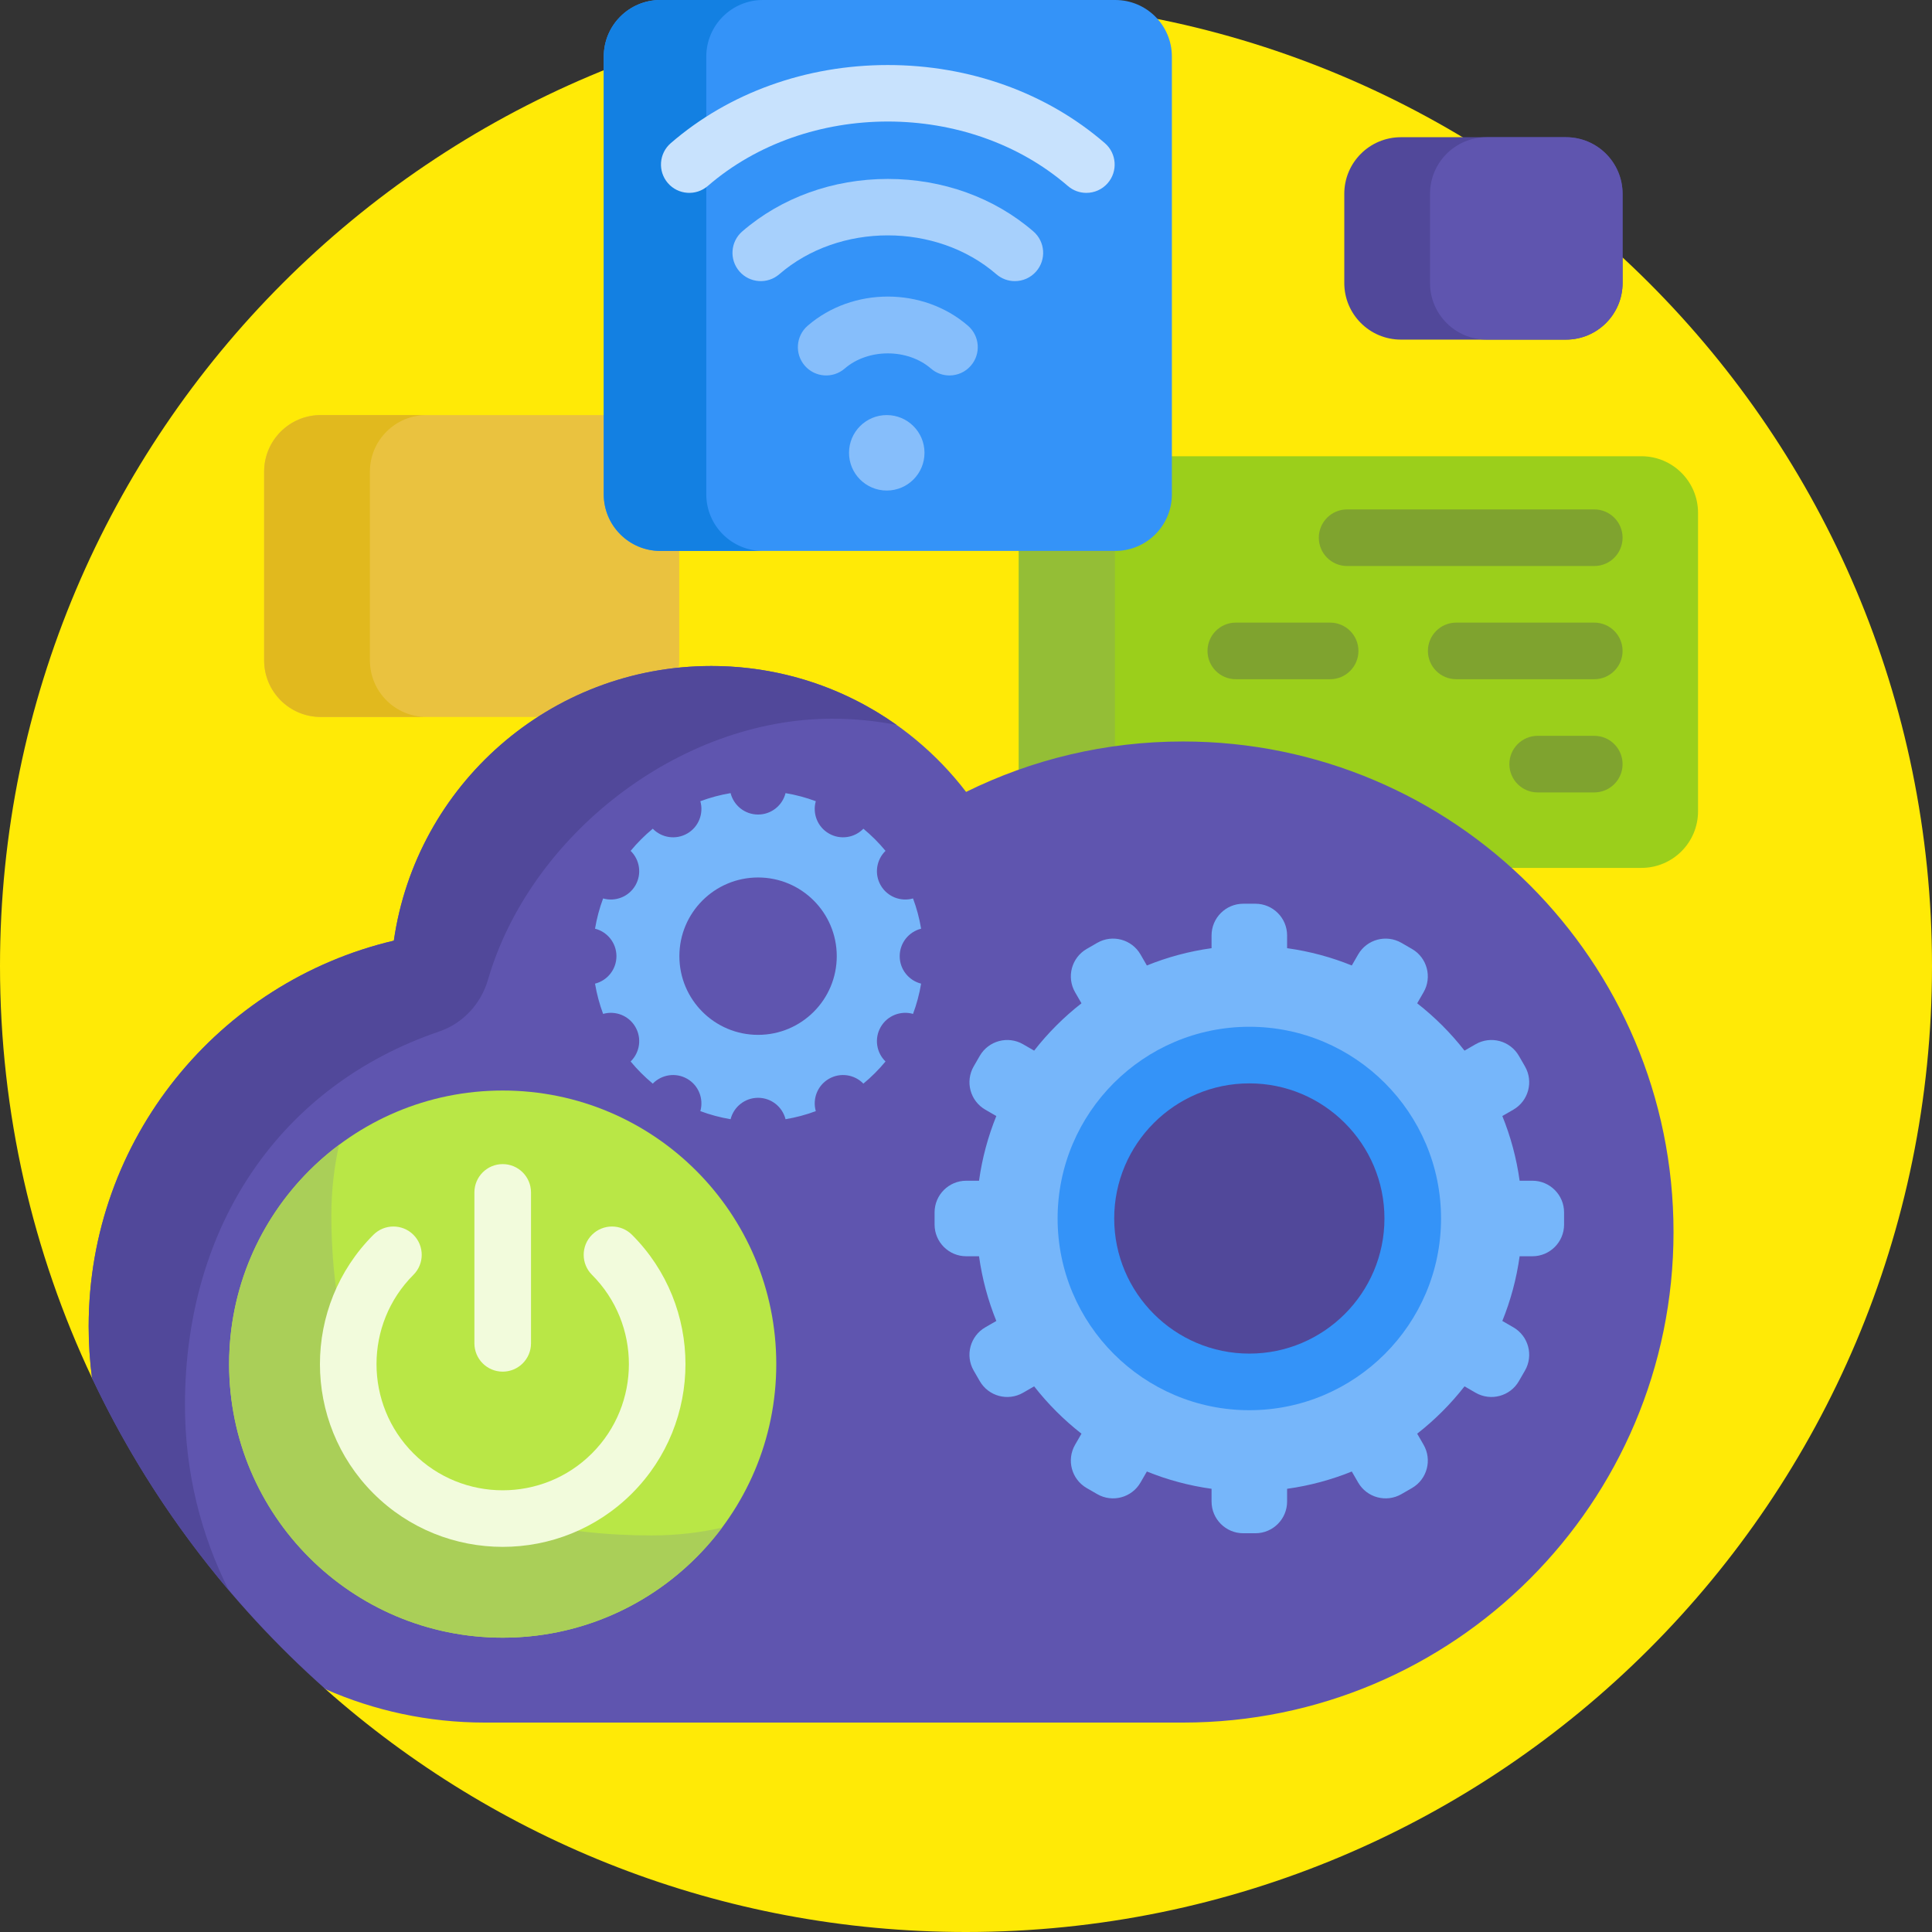 <svg id="Capa_1" enable-background="new 0 0 512 512" height="512" viewBox="0 0 512 512" width="512" xmlns="http://www.w3.org/2000/svg"><rect x="0" y="0" width="512" height="512" fill="#333333" stroke="none"/><g><path d="m512 256c0 141.385-114.615 256-256 256-65.101 0-124.526-24.3-169.7-64.325-2.395-2.122 1.864-6.977-.449-9.186-21.255-20.295-38.798-41.523-52.085-68.071-.868-1.734-8.553-3.48-9.382-5.236-15.639-33.117-24.384-70.128-24.384-109.182 0-141.385 114.615-256 256-256s256 114.615 256 256z" fill="#ffea06"/><path d="m180 125v50c0 8.284-6.716 15-15 15h-80c-8.284 0-15-6.716-15-15v-50c0-8.284 6.716-15 15-15h80c8.284 0 15 6.716 15 15z" fill="#eac23f"/><path d="m113.028 190h-28.028c-8.284 0-15-6.716-15-15v-50c0-8.284 6.716-15 15-15h28.028c-8.284 0-15 6.716-15 15v50c0 8.284 6.716 15 15 15z" fill="#e1b91e"/><path d="m430 51.364v23.636c0 8.284-6.716 15-15 15h-43.75c-8.284 0-15-6.716-15-15v-23.636c0-8.285 6.716-15 15-15h43.75c8.284 0 15 6.715 15 15z" fill="#51489a"/><path d="m415 90h-21.027c-8.284 0-15-6.716-15-15v-23.636c0-8.285 6.716-15 15-15h21.027c8.284 0 15 6.715 15 15v23.636c0 8.284-6.716 15-15 15z" fill="#5f55af"/><path d="m450 135.909v79.091c0 8.284-6.716 15-15 15h-150c-8.284 0-15-6.716-15-15v-79.091c0-8.284 6.716-15 15-15h150c8.284 0 15 6.716 15 15z" fill="#9bcf1b"/><path d="m422.5 150h-65.5c-4.142 0-7.5-3.358-7.5-7.5 0-4.142 3.358-7.5 7.5-7.5h65.5c4.142 0 7.5 3.358 7.5 7.5 0 4.142-3.358 7.5-7.5 7.5zm7.5 22.5c0-4.142-3.358-7.5-7.5-7.5h-36.59c-4.142 0-7.5 3.358-7.5 7.5 0 4.142 3.358 7.5 7.5 7.5h36.59c4.142 0 7.5-3.358 7.5-7.5zm0 30c0-4.142-3.358-7.5-7.5-7.5h-15c-4.142 0-7.5 3.358-7.5 7.5 0 4.142 3.358 7.5 7.5 7.5h15c4.142 0 7.5-3.358 7.5-7.5zm-70-30c0-4.142-3.358-7.5-7.5-7.5h-25c-4.142 0-7.5 3.358-7.5 7.5 0 4.142 3.358 7.5 7.5 7.5h25c4.142 0 7.5-3.358 7.5-7.5z" fill="#7fa32f"/><path d="m310.47 230h-25.47c-8.284 0-15-6.716-15-15v-79.091c0-8.284 6.716-15 15-15h25.47c-8.284 0-15 6.716-15 15v79.091c0 8.284 6.716 15 15 15z" fill="#94be36"/><path d="m443.5 326.5c0 71.797-58.203 130-130 130h-185c-15.011 0-29.285-3.15-42.2-8.825-25.834-22.89-47.008-50.922-61.916-82.494-.583-4.478-.884-9.044-.884-13.682 0-49.687 34.512-91.313 80.871-102.214 5.923-41.158 41.332-72.786 84.129-72.786 27.522 0 51.99 13.081 67.524 33.364 17.33-8.556 36.841-13.364 57.476-13.364 71.797.001 130 58.204 130 130.001z" fill="#5f55af"/><path d="m188.5 176.5c18.295 0 35.241 5.78 49.109 15.614-5.523-1.081-11.231-1.648-17.071-1.648-40.74 0-80.142 31.085-91.22 69.179-1.862 6.402-6.641 11.571-12.952 13.722-41.902 14.28-67.35 51.28-67.35 99.017 0 17.646 4.188 34.313 11.623 49.063-14.406-16.994-26.635-35.893-36.255-56.264-.583-4.478-.884-9.045-.884-13.682 0-49.687 34.512-91.313 80.871-102.214 5.923-41.159 41.332-72.787 84.129-72.787z" fill="#51489a"/><path d="m414.498 321.303v3.219c0 4.639-3.761 8.4-8.4 8.4h-3.38c-.828 5.979-2.387 11.725-4.583 17.144l2.919 1.685c4.018 2.32 5.394 7.457 3.075 11.475l-1.609 2.788c-2.32 4.018-7.457 5.394-11.475 3.075l-2.932-1.693c-3.653 4.676-7.868 8.891-12.544 12.544l1.693 2.933c2.32 4.018.943 9.155-3.075 11.475l-2.788 1.609c-4.018 2.32-9.155.943-11.475-3.075l-1.685-2.918c-5.419 2.197-11.164 3.755-17.143 4.583v3.38c0 4.639-3.761 8.4-8.4 8.4h-3.219c-4.639 0-8.4-3.761-8.4-8.4v-3.38c-5.979-.828-11.724-2.386-17.143-4.583l-1.685 2.918c-2.32 4.018-7.457 5.395-11.475 3.075l-2.788-1.609c-4.018-2.32-5.394-7.457-3.075-11.475l1.693-2.933c-4.676-3.653-8.891-7.868-12.544-12.544l-2.932 1.693c-4.018 2.319-9.155.943-11.475-3.075l-1.609-2.788c-2.32-4.018-.943-9.155 3.075-11.475l2.919-1.685c-2.197-5.419-3.755-11.165-4.583-17.144h-3.38c-4.639 0-8.4-3.761-8.4-8.4v-3.219c0-4.639 3.761-8.4 8.4-8.4h3.38c.828-5.979 2.387-11.724 4.583-17.143l-2.919-1.685c-4.018-2.32-5.394-7.457-3.075-11.475l1.609-2.788c2.32-4.018 7.457-5.395 11.475-3.075l2.932 1.693c3.653-4.676 7.868-8.891 12.544-12.544l-1.693-2.932c-2.32-4.018-.943-9.155 3.075-11.475l2.788-1.61c4.018-2.319 9.155-.943 11.475 3.075l1.685 2.919c5.419-2.197 11.164-3.755 17.143-4.583v-3.38c0-4.639 3.761-8.4 8.4-8.4h3.219c4.639 0 8.4 3.761 8.4 8.4v3.38c5.979.828 11.724 2.387 17.143 4.583l1.685-2.919c2.32-4.018 7.457-5.394 11.475-3.075l2.788 1.61c4.018 2.319 5.394 7.457 3.075 11.475l-1.693 2.932c4.676 3.653 8.891 7.868 12.544 12.544l2.932-1.693c4.018-2.32 9.155-.943 11.475 3.075l1.609 2.788c2.32 4.018.943 9.155-3.075 11.475l-2.919 1.685c2.197 5.419 3.755 11.164 4.583 17.143h3.38c4.639 0 8.4 3.761 8.4 8.4zm-176.067-67.909c0 3.514 2.414 6.464 5.675 7.282-.463 2.77-1.187 5.451-2.144 8.019-3.234-.924-6.802.423-8.56 3.467-1.756 3.042-1.142 6.801 1.27 9.14-1.767 2.136-3.733 4.102-5.869 5.869-2.339-2.411-6.098-3.025-9.139-1.27-3.044 1.758-4.391 5.326-3.467 8.56-2.568.957-5.249 1.681-8.019 2.144-.818-3.26-3.768-5.675-7.281-5.675-3.514 0-6.464 2.415-7.281 5.675-2.77-.463-5.451-1.187-8.019-2.144.924-3.233-.423-6.802-3.467-8.56-3.041-1.756-6.801-1.142-9.139 1.27-2.136-1.767-4.102-3.732-5.869-5.869 2.411-2.339 3.026-6.098 1.27-9.139-1.758-3.044-5.326-4.392-8.56-3.467-.957-2.568-1.681-5.25-2.144-8.019 3.26-.818 5.675-3.768 5.675-7.282s-2.414-6.463-5.675-7.281c.463-2.77 1.187-5.452 2.144-8.019 3.234.924 6.802-.423 8.56-3.467 1.756-3.042 1.141-6.801-1.27-9.14 1.767-2.136 3.733-4.102 5.869-5.869 2.339 2.411 6.098 3.026 9.139 1.27 3.045-1.757 4.392-5.326 3.467-8.559 2.568-.958 5.249-1.681 8.019-2.145.818 3.261 3.768 5.675 7.281 5.675 3.514 0 6.464-2.414 7.281-5.675 2.77.463 5.451 1.187 8.019 2.145-.924 3.233.423 6.802 3.467 8.559 3.042 1.756 6.801 1.142 9.14-1.27 2.136 1.767 4.102 3.733 5.869 5.869-2.411 2.339-3.026 6.098-1.27 9.14 1.758 3.044 5.326 4.392 8.56 3.467.957 2.567 1.681 5.249 2.144 8.019-3.261.817-5.676 3.766-5.676 7.28zm-16.682 0c0-11.517-9.336-20.853-20.853-20.853s-20.853 9.336-20.853 20.853 9.336 20.854 20.853 20.854 20.853-9.337 20.853-20.854z" fill="#76b6fa"/><path d="m374.392 322.913c0 23.917-19.389 43.306-43.306 43.306s-43.306-19.389-43.306-43.306 19.389-43.307 43.306-43.307 43.306 19.389 43.306 43.307z" fill="#51489a"/><path d="m331.085 272.106c-28.015 0-50.807 22.792-50.807 50.807s22.792 50.806 50.807 50.806 50.807-22.792 50.807-50.806-22.792-50.807-50.807-50.807zm0 86.613c-19.744 0-35.807-16.063-35.807-35.806s16.063-35.807 35.807-35.807 35.807 16.063 35.807 35.807-16.063 35.806-35.807 35.806z" fill="#3493f8"/><path d="m205.721 361.5c0 40.041-32.459 72.5-72.5 72.5s-72.5-32.459-72.5-72.5 32.459-72.5 72.5-72.5 72.5 32.459 72.5 72.5z" fill="#b9e746"/><path d="m191.331 404.86c-13.22 17.689-34.328 29.14-58.11 29.14-40.041 0-72.5-32.459-72.5-72.5 0-23.782 11.451-44.89 29.14-58.11-1.34 5.991-2.047 12.221-2.047 18.617 0 23.904 5.297 50.082 21.195 65.512 15.287 14.837 40.721 19.389 63.707 19.389 6.394 0 12.624-.707 18.615-2.048z" fill="#aacf58"/><path d="m167.486 395.766c-9.447 9.446-21.856 14.17-34.265 14.17s-24.818-4.724-34.265-14.17c-18.894-18.895-18.894-49.637 0-68.531 2.929-2.928 7.678-2.928 10.606 0 2.929 2.93 2.929 7.678 0 10.607-13.045 13.045-13.045 34.271 0 47.316 13.046 13.047 34.271 13.047 47.317 0 13.045-13.045 13.045-34.271 0-47.316-2.929-2.93-2.929-7.678 0-10.607 2.929-2.928 7.678-2.928 10.606 0 18.895 18.894 18.895 49.636.001 68.531zm-34.265-32.266c4.142 0 7.5-3.357 7.5-7.5v-40c0-4.143-3.358-7.5-7.5-7.5s-7.5 3.357-7.5 7.5v40c0 4.143 3.358 7.5 7.5 7.5z" fill="#f2fbdc"/><path d="m310.562 15v116c0 8.284-6.716 15-15 15h-120.562c-8.284 0-15-6.716-15-15v-116c0-8.284 6.716-15 15-15h120.562c8.285 0 15 6.716 15 15z" fill="#3493f8"/><path d="m202.175 146h-27.175c-8.284 0-15-6.716-15-15v-116c0-8.284 6.716-15 15-15h27.175c-8.284 0-15 6.716-15 15v116c0 8.284 6.716 15 15 15z" fill="#1380e2"/><path d="m245 120c0 5.523-4.477 10-10 10s-10-4.477-10-10 4.477-10 10-10 10 4.477 10 10zm11.528-33.671c-11.914-10.313-30.579-10.313-42.493 0-3.132 2.711-3.473 7.447-.762 10.579 2.71 3.132 7.446 3.474 10.58.763 6.195-5.363 16.663-5.363 22.858 0 1.418 1.228 3.166 1.829 4.905 1.829 2.102 0 4.191-.878 5.674-2.592 2.71-3.132 2.37-7.868-.762-10.579z" fill="#86befb"/><path d="m274.619 71.908c-1.483 1.714-3.573 2.592-5.674 2.592-1.739 0-3.487-.602-4.905-1.829-15.857-13.727-41.659-13.727-57.517 0-3.133 2.71-7.869 2.368-10.58-.763-2.711-3.132-2.37-7.868.763-10.579 10.363-8.97 24.063-13.909 38.575-13.909s28.212 4.939 38.575 13.909c3.133 2.711 3.474 7.447.763 10.579z" fill="#a7d0fc"/><path d="m293.569 48.521c-1.483 1.714-3.573 2.592-5.674 2.592-1.739 0-3.486-.602-4.905-1.829-26.306-22.771-69.11-22.771-95.416 0-3.133 2.71-7.869 2.369-10.58-.763s-2.37-7.868.762-10.579c15.429-13.354 35.858-20.709 57.525-20.709s42.097 7.354 57.525 20.709c3.132 2.71 3.473 7.447.763 10.579z" fill="#c8e2fd"/></g></svg>